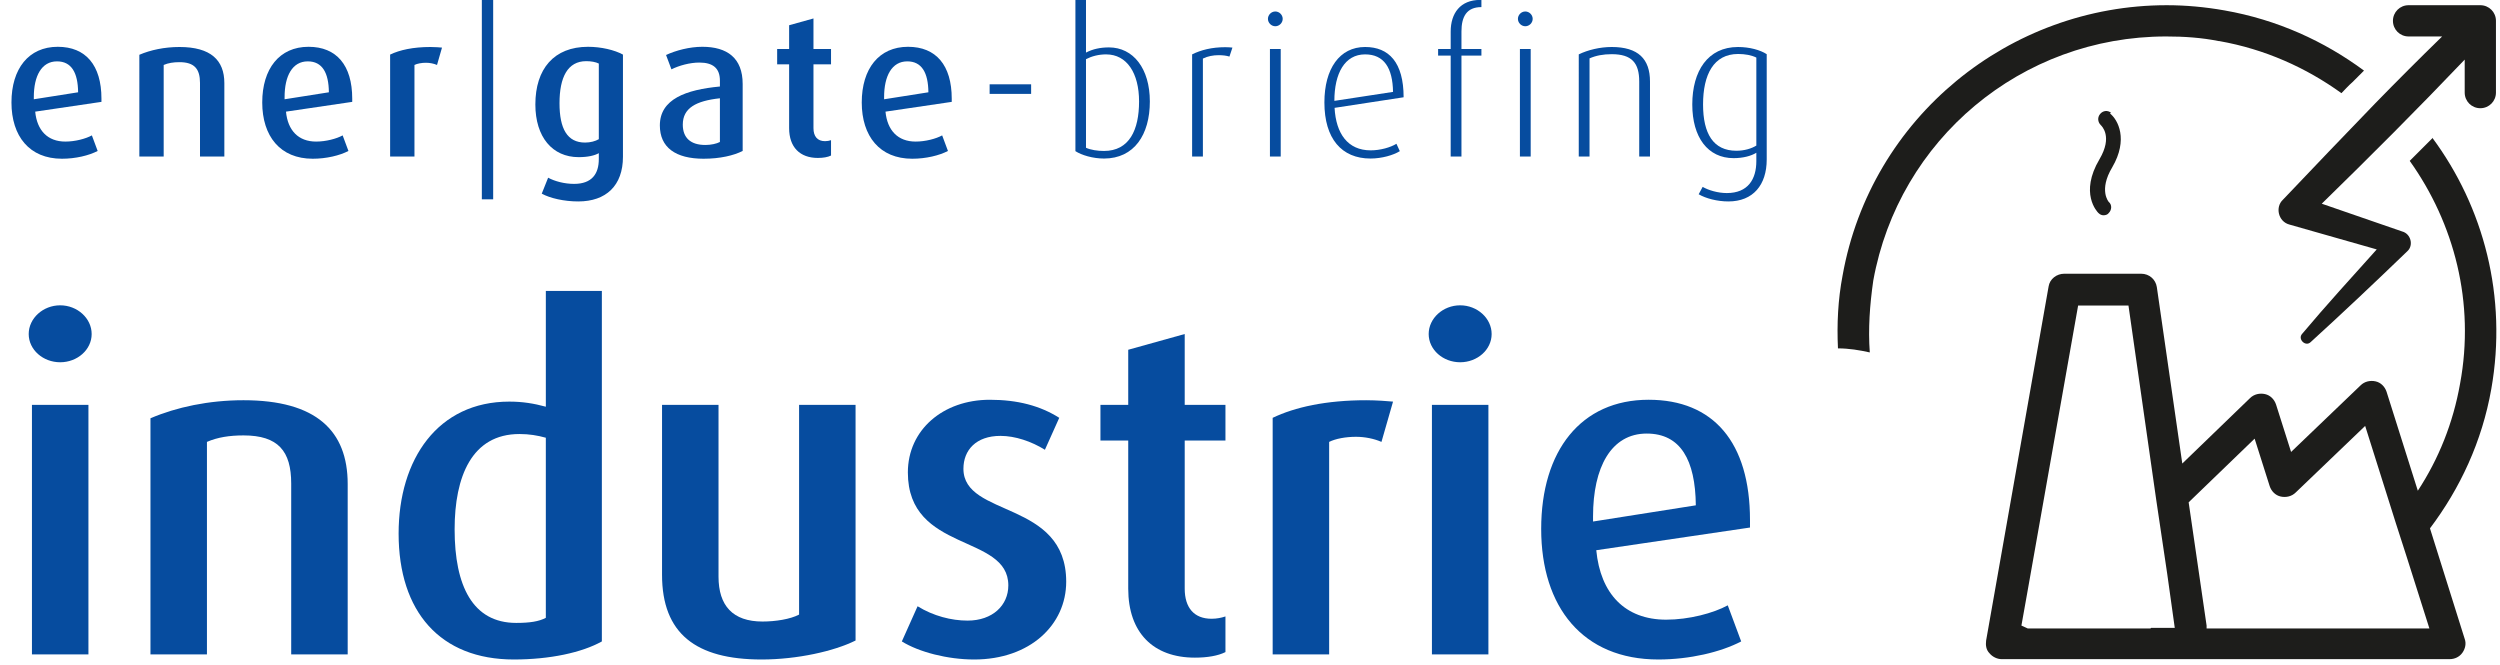 <?xml version="1.0" encoding="UTF-8"?>
<svg id="Ebene_2" data-name="Ebene 2" xmlns="http://www.w3.org/2000/svg" version="1.1" viewBox="0 0 432 114.9">
  <defs>
    <style>
      .cls-1 {
        fill: #1d1d1b;
      }

      .cls-1, .cls-2 {
        stroke-width: 0px;
      }

      .cls-2 {
        fill: #064c9f;
      }
    </style>
  </defs>
  <g>
    <path class="cls-1" d="M383.5,7.1c7.9,1.4,15,4.6,21.1,9,.6-.6,1.2-1.3,1.9-1.9.7-.7,1.3-1.3,2-2-6.9-5.1-15-8.8-24.1-10.4-3.4-.6-6.7-.9-10-.9-27.1,0-51.1,19.3-56,46.7-.8,4.2-1,8.4-.8,12.6,1.9,0,3.7.3,5.5.7-.3-4.1,0-8.2.6-12.4,4.4-24.4,25.6-42.2,50.6-42.2,3.1,0,6.1.2,9.1.8h.1Z"/>
    <path class="cls-1" d="M364.8,19.5c-.6-.5-1.4-.4-1.9.2s-.4,1.4.1,1.9c.2.2,2.1,2-.2,5.9-3.5,5.9-.4,9.1-.2,9.3.3.3.6.4.9.4s.7-.1.9-.4c.5-.5.6-1.4,0-1.9,0,0-1.8-2,.6-6,2.8-4.8,1-8.2-.4-9.3l.2-.1Z"/>
    <path class="cls-1" d="M420.3,23.9c-1.3,1.3-2.6,2.6-3.9,3.9,7.7,10.8,11.3,24.5,8.7,38.5-1.2,6.8-3.7,13-7.3,18.5l-5.4-17.1c-.3-.9-1-1.6-1.9-1.8-.9-.2-1.9,0-2.6.7l-12,11.5-2.6-8.2c-.3-.9-1-1.6-1.9-1.8-.9-.2-1.9,0-2.6.7l-11.7,11.3-4.4-30.5c-.2-1.3-1.3-2.3-2.7-2.3h-13.3c-1.3,0-2.5.9-2.7,2.2l-10.8,61.2c-.1.8,0,1.6.6,2.2.5.6,1.3,1,2.1,1h77.4c.9,0,1.7-.4,2.2-1.1s.7-1.6.4-2.4l-6-19.1c5.2-6.9,9-15,10.6-24.1,2.8-15.9-1.3-31.4-10.2-43.4l-0.0.1ZM371.6,108.6h-21.2l-1.1-.5,1-5.6,8.8-49.7h8.7l4.8,33.6,1.9,12.8,1.3,9.3h-4.1l-.1.1ZM398.7,108.6h-17.4v-.5l-3.1-21.3,11.4-11,2.6,8.2c.3.9,1,1.6,1.9,1.8.9.2,1.9,0,2.6-.7l12-11.5,5.3,16.8,1.9,5.9,3.9,12.3h-21l-.1-0Z"/>
    <path class="cls-1" d="M394.5,34.5c-1.4,1.3-.8,3.8,1.1,4.3,5,1.4,10.1,2.9,15.1,4.3-4.3,4.8-8.7,9.6-12.9,14.6-.8.9.6,2.3,1.5,1.4,5.6-5.1,11.2-10.4,16.7-15.7,1.1-1,.6-3-.9-3.4-4.6-1.6-9.3-3.2-13.9-4.8,8.4-8.2,16.6-16.4,24.7-24.9v5.7c0,1.5,1.2,2.7,2.7,2.7s2.7-1.2,2.7-2.7V3.6c0-1.5-1.2-2.7-2.7-2.7h-12.4c-1.5,0-2.7,1.2-2.7,2.7s1.2,2.7,2.7,2.7h5.8c-3.9,3.8-7.8,7.7-11.6,11.6-5.3,5.5-10.6,11-15.9,16.6h-0Z"/>
  </g>
  <g>
    <g>
      <path class="cls-2" d="M6.083,19.293c.311,3.241,2.138,5.172,5.207,5.172,1.69,0,3.517-.483,4.586-1.069l1,2.69c-1.517.793-3.827,1.344-6.172,1.344-5.62,0-8.723-3.896-8.723-9.723s2.965-9.62,7.999-9.62c4.827,0,7.551,3.172,7.551,8.965v.552l-11.447,1.689ZM9.842,10.604c-2.655,0-3.999,2.517-3.999,6.172v.379l7.654-1.207c-.034-3.379-1.138-5.345-3.655-5.345Z"/>
      <path class="cls-2" d="M34.56,27.051v-12.723c0-2.414-.965-3.586-3.551-3.586-1.034,0-1.931.138-2.724.483v15.826h-4.206V9.466c1.931-.828,4.345-1.345,6.93-1.345,5.413,0,7.758,2.276,7.758,6.241v12.689h-4.206Z"/>
      <path class="cls-2" d="M49.418,19.293c.31,3.241,2.137,5.172,5.206,5.172,1.689,0,3.517-.483,4.586-1.069l1,2.69c-1.517.793-3.827,1.344-6.172,1.344-5.62,0-8.723-3.896-8.723-9.723s2.965-9.62,7.999-9.62c4.827,0,7.551,3.172,7.551,8.965v.552l-11.447,1.689ZM53.176,10.604c-2.655,0-3.999,2.517-3.999,6.172v.379l7.654-1.207c-.034-3.379-1.138-5.345-3.655-5.345Z"/>
      <path class="cls-2" d="M75.515,11.225c-.552-.241-1.241-.38-1.896-.38-.759,0-1.517.138-2.0.38v15.826h-4.206V9.431c1.655-.793,3.965-1.31,6.965-1.31.759,0,1.655.069,2.0.104l-.862,3Z"/>
      <path class="cls-2" d="M99.924,34.809c-2.448,0-4.862-.552-6.31-1.345l1.103-2.758c1.138.621,2.827,1.069,4.482,1.069,3.103,0,4.275-1.758,4.275-4.275v-1.034c-.724.414-1.896.689-3.482.689-4.552,0-7.482-3.482-7.482-9.103,0-6.137,3.206-9.965,9.103-9.965,2.276,0,4.586.552,6.034,1.345v17.654c0,5-2.931,7.723-7.723,7.723ZM103.475,10.983c-.552-.276-1.344-.414-2.172-.414-3.206,0-4.62,2.758-4.62,7.275,0,4.413,1.345,6.792,4.413,6.792.931,0,1.793-.241,2.379-.586v-13.068Z"/>
      <path class="cls-2" d="M121.607,27.43c-4.896,0-7.585-1.965-7.585-5.758,0-4.552,4.517-6.172,10.379-6.724v-1c0-2.172-1.207-3.138-3.551-3.138-1.655,0-3.517.517-4.827,1.172l-.931-2.483c1.724-.793,4.069-1.414,6.275-1.414,4.275,0,6.965,1.931,6.965,6.414v11.585c-1.552.793-3.931,1.344-6.724,1.344ZM124.4,16.982c-4.138.448-6.414,1.69-6.414,4.552,0,2.276,1.345,3.517,3.897,3.517.965,0,1.93-.207,2.517-.517v-7.551Z"/>
      <path class="cls-2" d="M141.327,27.292c-3.103,0-4.965-1.862-4.965-5.138v-11.034h-2.069v-2.655h2.069v-4.103l4.206-1.173v5.276h3.034v2.655h-3.034v11.034c0,1.414.69,2.241,2,2.241.38,0,.724-.069,1.034-.172v2.655c-.552.276-1.345.414-2.276.414Z"/>
      <path class="cls-2" d="M153.013,19.293c.311,3.241,2.138,5.172,5.207,5.172,1.69,0,3.517-.483,4.586-1.069l1,2.69c-1.517.793-3.827,1.344-6.172,1.344-5.62,0-8.723-3.896-8.723-9.723s2.965-9.62,7.999-9.62c4.827,0,7.551,3.172,7.551,8.965v.552l-11.447,1.689ZM156.772,10.604c-2.655,0-3.999,2.517-3.999,6.172v.379l7.654-1.207c-.034-3.379-1.138-5.345-3.655-5.345Z"/>
      <path class="cls-2" d="M171.007,16.224v-1.655h7.172v1.655h-7.172Z"/>
      <path class="cls-2" d="M190.763,27.395c-1.931,0-3.862-.586-4.931-1.276V-.016h1.827v9.103c1.172-.621,2.517-.896,3.965-.896,4.207,0,7.069,3.655,7.069,9.344,0,5.724-2.69,9.861-7.93,9.861ZM191.142,9.397c-1.276,0-2.482.31-3.482.828v15.309c.827.379,2.0.552,3.103.552,4.378,0,6.068-3.621,6.068-8.551,0-4.896-2.103-8.137-5.69-8.137Z"/>
      <path class="cls-2" d="M212.447,9.776c-.552-.172-1.172-.241-1.862-.241-.93,0-1.896.172-2.724.586v16.929h-1.862V9.397c1.517-.759,3.413-1.241,5.723-1.241.517,0,.897.035,1.242.069l-.517,1.551Z"/>
      <path class="cls-2" d="M220.375,4.535c-.689,0-1.276-.586-1.276-1.276,0-.69.586-1.276,1.276-1.276s1.276.586,1.276,1.276c0,.689-.587,1.276-1.276,1.276ZM219.445,27.051V8.466h1.862v18.584h-1.862Z"/>
      <path class="cls-2" d="M230.614,18.637c.242,4.448,2.276,7.344,6.241,7.344,1.689,0,3.448-.517,4.448-1.138l.586,1.276c-1.103.689-3.103,1.276-5.068,1.276-5,0-7.965-3.448-7.965-9.689,0-5.827,2.621-9.585,7.034-9.585,4.104,0,6.655,2.655,6.655,8.689l-11.93,1.827ZM235.889,9.397c-3.517,0-5.31,3.276-5.31,8.034l10.138-1.552c-.069-4.137-1.552-6.482-4.827-6.482Z"/>
      <path class="cls-2" d="M252.54,9.604v17.447h-1.862V9.604h-2.172v-1.138h2.172v-3c0-3.172,1.655-5.482,5.103-5.482h.207v1.241c-2.551,0-3.448,1.655-3.448,4.207v3.034h3.448v1.138h-3.448Z"/>
      <path class="cls-2" d="M263.572,4.535c-.689,0-1.276-.586-1.276-1.276,0-.69.586-1.276,1.276-1.276s1.276.586,1.276,1.276c0,.689-.586,1.276-1.276,1.276ZM262.641,27.051V8.466h1.862v18.584h-1.862Z"/>
      <path class="cls-2" d="M283.258,27.051v-12.964c0-3.207-1.276-4.724-4.759-4.724-1.483,0-2.724.241-3.827.724v16.964h-1.862V9.397c1.552-.759,3.654-1.276,5.689-1.276,4.586,0,6.62,2.069,6.62,5.965v12.964h-1.862Z"/>
      <path class="cls-2" d="M298.667,34.809c-1.931,0-3.896-.517-5.138-1.241l.69-1.276c.999.586,2.655,1.069,4.172,1.069,3.655,0,5.104-2.379,5.104-5.517v-1.448c-.897.552-2.276.931-3.931.931-4.448,0-7.137-3.586-7.137-9.275,0-5.793,2.69-9.93,7.896-9.93,1.999,0,3.862.517,4.965,1.241v18.205c0,4.379-2.345,7.241-6.62,7.241ZM303.495,9.949c-.828-.414-1.966-.621-3.138-.621-4.241,0-6.068,3.551-6.068,8.723,0,5.034,1.758,7.999,5.758,7.999,1.38,0,2.621-.379,3.449-.896v-15.206Z"/>
    </g>
    <rect class="cls-2" x="83.261" y="-.003" width="1.959" height="34.446"/>
  </g>
  <g>
    <path class="cls-2" d="M10.4,62.599c-2.961,0-5.44-2.16-5.44-4.88s2.479-4.96,5.44-4.96c2.96,0,5.439,2.24,5.439,4.96s-2.479,4.88-5.439,4.88ZM5.52,113.08v-43.121h9.761v43.121H5.52Z"/>
    <path class="cls-2" d="M50.32,113.08v-29.521c0-5.601-2.24-8.32-8.24-8.32-2.4,0-4.48.319-6.32,1.12v36.721h-9.76v-40.801c4.479-1.921,10.08-3.12,16.08-3.12,12.561,0,18,5.279,18,14.48v29.44h-9.76Z"/>
    <path class="cls-2" d="M88.8,113.96c-12.72,0-19.92-8.24-19.92-21.761,0-12.88,6.8-22.801,19.12-22.801,2.32,0,4.24.32,6.32.881v-20.001h9.68v60.562c-3.439,1.92-8.96,3.12-15.2,3.12ZM94.32,75.639c-1.44-.399-2.88-.64-4.561-.64-8.24,0-11.2,7.36-11.2,16.48,0,9.76,3.12,16.16,10.641,16.16,2.32,0,3.92-.24,5.12-.88v-31.121Z"/>
    <path class="cls-2" d="M131.6,113.96c-11.36,0-17.2-4.48-17.2-14.641v-29.36h9.76v29.681c0,5.04,2.48,7.76,7.601,7.76,2.24,0,4.8-.399,6.32-1.2v-36.24h9.76v40.721c-3.68,1.84-10.08,3.28-16.24,3.28Z"/>
    <path class="cls-2" d="M168.318,113.96c-4.561,0-9.521-1.28-12.48-3.12l2.72-6.08c2.721,1.68,5.841,2.479,8.641,2.479,4.32,0,7.04-2.64,7.04-6.08,0-8.96-17.36-5.6-17.36-19.521,0-7.359,6.08-12.56,14.16-12.56,4.8,0,8.721,1.04,12,3.12l-2.479,5.52c-2.32-1.439-5.12-2.399-7.681-2.399-4.239,0-6.399,2.479-6.399,5.68,0,8.48,17.76,5.36,17.76,19.521,0,7.44-6.24,13.44-15.92,13.44Z"/>
    <path class="cls-2" d="M206.479,113.64c-7.2,0-11.521-4.32-11.521-11.92v-25.601h-4.801v-6.16h4.801v-9.521l9.76-2.72v12.241h7.04v6.16h-7.04v25.601c0,3.28,1.601,5.2,4.641,5.2.88,0,1.68-.16,2.399-.4v6.16c-1.279.641-3.12.96-5.279.96Z"/>
    <path class="cls-2" d="M238.717,76.36c-1.279-.561-2.88-.881-4.399-.881-1.761,0-3.521.32-4.641.881v36.721h-9.76v-40.881c3.84-1.841,9.2-3.04,16.16-3.04,1.76,0,3.84.159,4.64.239l-2,6.961Z"/>
    <path class="cls-2" d="M252.316,62.599c-2.96,0-5.44-2.16-5.44-4.88s2.48-4.96,5.44-4.96,5.44,2.24,5.44,4.96-2.48,4.88-5.44,4.88ZM247.437,113.08v-43.121h9.76v43.121h-9.76Z"/>
    <path class="cls-2" d="M275.836,95.079c.721,7.521,4.961,12.001,12.081,12.001,3.92,0,8.16-1.12,10.64-2.48l2.32,6.24c-3.521,1.84-8.88,3.12-14.32,3.12-13.04,0-20.24-9.04-20.24-22.561s6.88-22.32,18.561-22.32c11.2,0,17.521,7.36,17.521,20.8v1.28l-26.562,3.92ZM284.557,74.919c-6.16,0-9.28,5.84-9.28,14.32v.88l17.761-2.8c-.08-7.84-2.641-12.4-8.48-12.4Z"/>
  </g>
</svg>